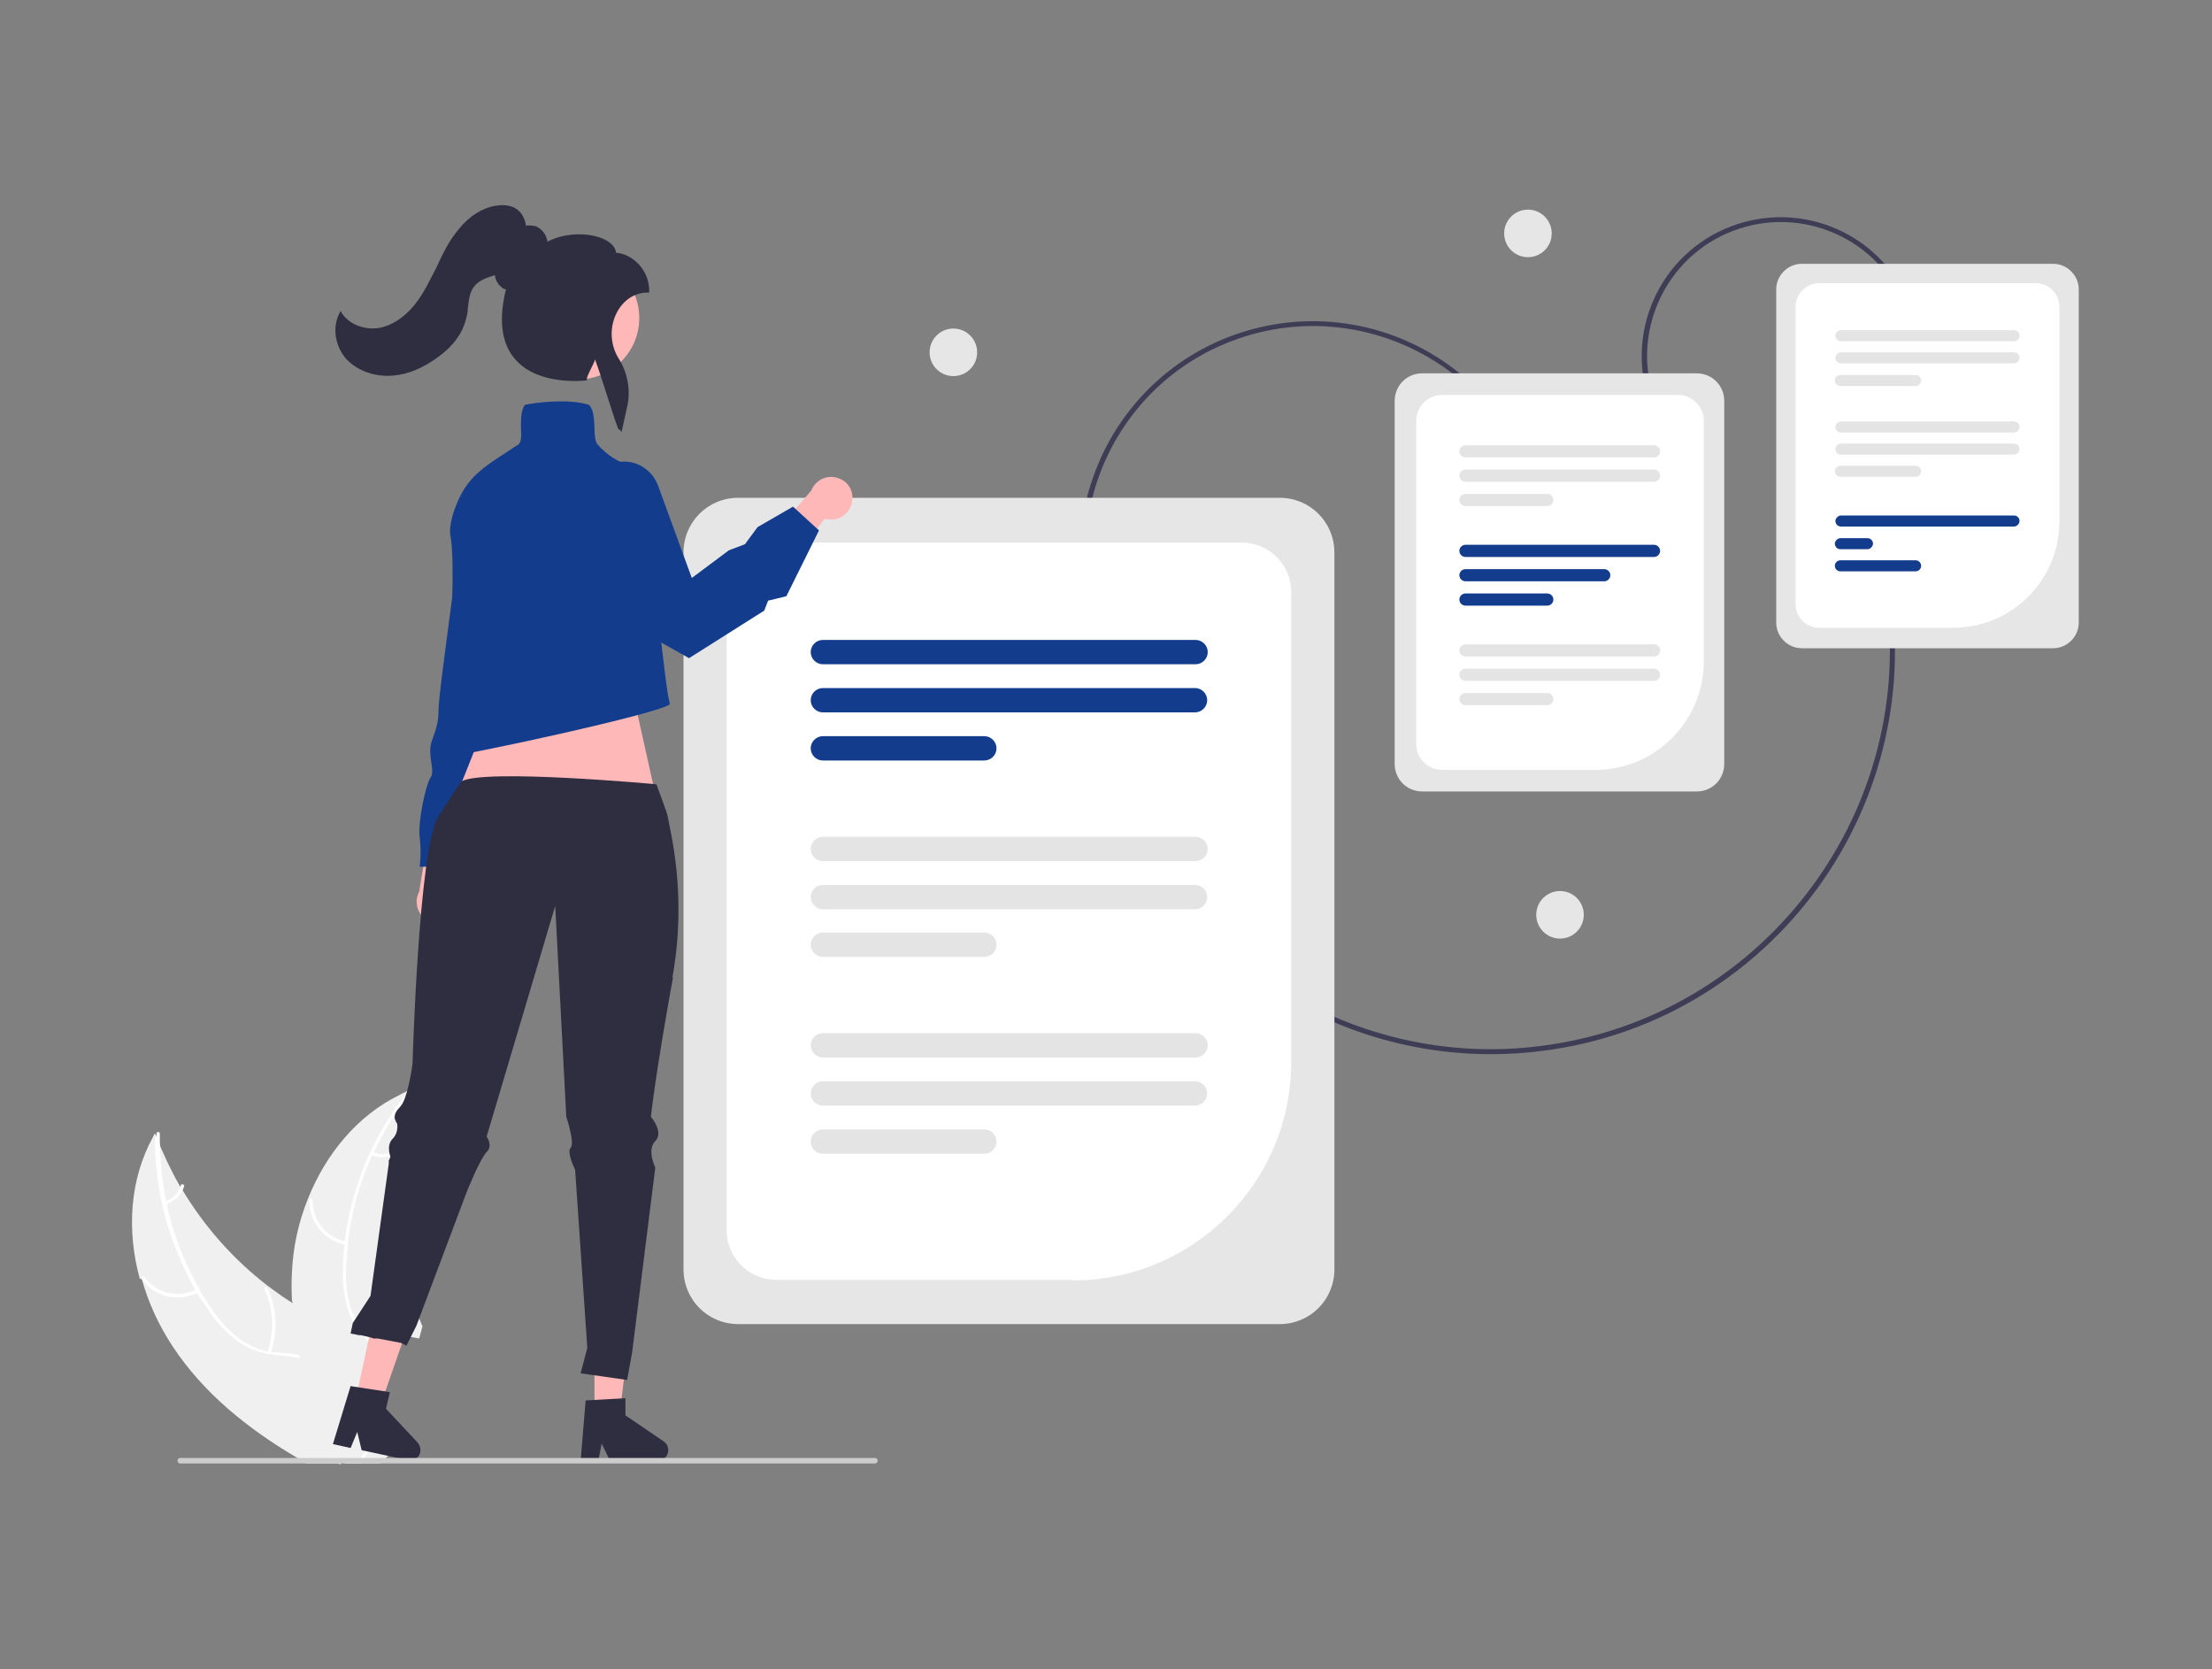<?xml version="1.0" encoding="UTF-8"?>
<svg id="_レイヤー_1" data-name="レイヤー 1" xmlns="http://www.w3.org/2000/svg" version="1.1" viewBox="0 0 400 301.8">
  <rect x="0" y="0" width="400" height="301.8" fill="#808080" stroke="none"/>
  <defs>
    <style>
      .cls-1 {
        fill: #ffb8b8;
      }

      .cls-1, .cls-2, .cls-3, .cls-4, .cls-5, .cls-6, .cls-7, .cls-8, .cls-9 {
        stroke-width: 0px;
      }

      .cls-2 {
        fill: #3f3d56;
      }

      .cls-3 {
        fill: #f0f0f0;
      }

      .cls-4 {
        fill: #e4e4e4;
      }

      .cls-5 {
        fill: #143c8d;
      }

      .cls-6 {
        fill: #2f2e41;
      }

      .cls-7 {
        fill: #ccc;
      }

      .cls-8 {
        fill: #fff;
      }

      .cls-9 {
        fill: #e6e6e6;
      }
    </style>
  </defs>
  <path class="cls-2" d="M269.6,190.6c-36.2,0-67.7-27-72.3-63.8h.9c4.6,36.2,35.7,62.9,71.4,62.9,3,0,6.1-.2,9.1-.6,39.4-5,67.4-41.1,62.5-80.5h.9c5,39.8-23.3,76.4-63.2,81.4-3,.4-6.1.6-9.2.6Z"/>
  <path class="cls-2" d="M298.5,73.3c-4.9-13,1.6-27.5,14.6-32.4,13-4.9,27.5,1.6,32.4,14.6l-.8.3c-4.7-12.5-18.7-18.8-31.2-14.1-12.5,4.7-18.8,18.7-14.1,31.2l-.8.3Z"/>
  <path class="cls-9" d="M371.3,117.2h-45.5c-2.5,0-4.6-2.1-4.6-4.6v-60.3c0-2.5,2.1-4.6,4.6-4.6h45.5c2.5,0,4.6,2.1,4.6,4.6v60.3c0,2.5-2.1,4.6-4.6,4.6Z"/>
  <path class="cls-8" d="M353.2,113.5h-24.2c-2.4,0-4.3-1.9-4.3-4.3v-53.7c0-2.4,1.9-4.3,4.3-4.3h39.1c2.4,0,4.3,1.9,4.3,4.3v38.8c0,10.6-8.6,19.2-19.2,19.2Z"/>
  <path class="cls-4" d="M364.2,78.2h-31.3c-.6,0-1-.5-1-1s.5-1,1-1h31.3c.6,0,1,.5,1,1s-.5,1-1,1Z"/>
  <path class="cls-4" d="M364.2,82.2h-31.3c-.6,0-1-.5-1-1,0-.6.5-1,1-1h31.3c.6,0,1,.5,1,1s-.5,1-1,1h0Z"/>
  <path class="cls-4" d="M346.4,86.2h-13.6c-.6,0-1-.5-1-1s.5-1,1-1h13.6c.6,0,1,.5,1,1,0,.6-.5,1-1,1h0Z"/>
  <path class="cls-4" d="M364.2,61.7h-31.3c-.6,0-1-.5-1-1,0-.6.5-1,1-1h31.3c.6,0,1,.5,1,1,0,.6-.5,1-1,1h0Z"/>
  <path class="cls-4" d="M364.2,65.7h-31.3c-.6,0-1-.5-1-1,0-.6.5-1,1-1h31.3c.6,0,1,.5,1,1s-.5,1-1,1h0Z"/>
  <path class="cls-4" d="M346.4,69.8h-13.6c-.6,0-1-.5-1-1,0-.6.5-1,1-1h13.6c.6,0,1,.5,1,1,0,.6-.5,1-1,1Z"/>
  <path class="cls-5" d="M364.2,95.2h-31.3c-.6,0-1-.5-1-1s.5-1,1-1h31.3c.6,0,1,.5,1,1s-.5,1-1,1Z"/>
  <path class="cls-5" d="M337.7,99.3h-4.9c-.6,0-1-.5-1-1s.5-1,1-1h4.9c.6,0,1,.5,1,1s-.5,1-1,1h0Z"/>
  <path class="cls-5" d="M346.4,103.3h-13.6c-.6,0-1-.5-1-1,0-.6.5-1,1-1h13.6c.6,0,1,.5,1,1,0,.6-.5,1-1,1Z"/>
  <path class="cls-2" d="M198,115.1c-8.2-21.8,2.8-46.1,24.5-54.3,21.8-8.2,46,2.7,54.3,24.5l-.8.3c-8-21.3-31.8-32-53.1-24-21.3,8-32,31.8-24,53.1,0,0,0,0,0,0l-.8.3Z"/>
  <circle class="cls-9" cx="276.3" cy="42.2" r="4.3"/>
  <circle class="cls-9" cx="282.1" cy="165.4" r="4.3"/>
  <circle class="cls-9" cx="172.4" cy="63.7" r="4.3"/>
  <path class="cls-9" d="M231.4,239.4h-97.9c-5.5,0-9.9-4.4-9.9-9.9V99.9c0-5.5,4.4-9.9,9.9-9.9h97.9c5.5,0,9.9,4.4,9.9,9.9v129.6c0,5.5-4.4,9.9-9.9,9.9Z"/>
  <path class="cls-8" d="M194,231.4h-53.6c-5,0-9-4-9-9v-115.3c0-5,4-9,9-9h84.1c5,0,9,4,9,9v84.9c0,21.8-17.7,39.5-39.5,39.5Z"/>
  <path class="cls-5" d="M216.1,120.1h-67.3c-1.2,0-2.2-1-2.2-2.2s1-2.2,2.2-2.2h67.4c1.2,0,2.2,1,2.2,2.2,0,1.2-1,2.2-2.2,2.2h0Z"/>
  <path class="cls-5" d="M216.1,128.8h-67.3c-1.2,0-2.2-1-2.2-2.2s1-2.2,2.2-2.2h67.3c1.2,0,2.2,1,2.2,2.2s-1,2.2-2.2,2.2Z"/>
  <path class="cls-5" d="M178,137.5h-29.2c-1.2,0-2.2-1-2.2-2.2s1-2.2,2.2-2.2h29.2c1.2,0,2.2,1,2.2,2.2s-1,2.2-2.2,2.2h0Z"/>
  <path class="cls-4" d="M216.1,155.7h-67.3c-1.2,0-2.2-1-2.2-2.2s1-2.2,2.2-2.2h67.4c1.2,0,2.2,1,2.2,2.2,0,1.2-1,2.2-2.2,2.2h0Z"/>
  <path class="cls-4" d="M216.1,164.4h-67.3c-1.2,0-2.2-1-2.2-2.2s1-2.2,2.2-2.2h67.3c1.2,0,2.2,1,2.2,2.2s-1,2.2-2.2,2.2Z"/>
  <path class="cls-4" d="M178,173h-29.2c-1.2,0-2.2-1-2.2-2.2s1-2.2,2.2-2.2h29.2c1.2,0,2.2,1,2.2,2.2s-1,2.2-2.2,2.2h0Z"/>
  <path class="cls-4" d="M216.1,191.2h-67.3c-1.2,0-2.2-1-2.2-2.2,0-1.2,1-2.2,2.2-2.2h67.4c1.2,0,2.2,1,2.2,2.2,0,1.2-1,2.2-2.2,2.2h0Z"/>
  <path class="cls-4" d="M216.1,199.9h-67.3c-1.2,0-2.2-1-2.2-2.2s1-2.2,2.2-2.2h67.3c1.2,0,2.2,1,2.2,2.2s-1,2.2-2.2,2.2Z"/>
  <path class="cls-4" d="M178,208.6h-29.2c-1.2,0-2.2-1-2.2-2.2,0-1.2,1-2.2,2.2-2.2h29.2c1.2,0,2.2,1,2.2,2.2,0,1.2-1,2.2-2.2,2.2Z"/>
  <path class="cls-9" d="M306.8,143.1h-49.6c-2.8,0-5-2.2-5-5v-65.6c0-2.8,2.2-5,5-5h49.6c2.8,0,5,2.2,5,5v65.6c0,2.8-2.2,5-5,5Z"/>
  <path class="cls-8" d="M288.5,139.2h-27.7c-2.6,0-4.7-2.1-4.7-4.7v-58.4c0-2.6,2.1-4.7,4.7-4.7h42.6c2.6,0,4.7,2.1,4.7,4.7v43.5c0,10.8-8.8,19.6-19.6,19.6Z"/>
  <path class="cls-4" d="M299.1,82.7h-34.1c-.6,0-1.1-.5-1.1-1.1s.5-1.1,1.1-1.1h34.1c.6,0,1.1.5,1.1,1.1s-.5,1.1-1.1,1.1h0Z"/>
  <path class="cls-4" d="M299.1,87.1h-34.1c-.6,0-1.1-.5-1.1-1.1,0-.6.5-1.1,1.1-1.1h34.1c.6,0,1.1.5,1.1,1.1,0,.6-.5,1.1-1.1,1.1Z"/>
  <path class="cls-4" d="M279.8,91.5h-14.8c-.6,0-1.1-.5-1.1-1.1,0-.6.5-1.1,1.1-1.1h14.8c.6,0,1.1.5,1.1,1.1,0,.6-.5,1.1-1.1,1.1Z"/>
  <path class="cls-5" d="M299.1,100.7h-34.1c-.6,0-1.1-.5-1.1-1.1s.5-1.1,1.1-1.1h34.1c.6,0,1.1.5,1.1,1.1s-.5,1.1-1.1,1.1h0Z"/>
  <path class="cls-5" d="M290.1,105.1h-25.1c-.6,0-1.1-.5-1.1-1.1,0-.6.5-1.1,1.1-1.1h25.1c.6,0,1.1.5,1.1,1.1,0,.6-.5,1.1-1.1,1.1Z"/>
  <path class="cls-5" d="M279.8,109.5h-14.8c-.6,0-1.1-.5-1.1-1.1,0-.6.5-1.1,1.1-1.1h14.8c.6,0,1.1.5,1.1,1.1,0,.6-.5,1.1-1.1,1.1Z"/>
  <path class="cls-4" d="M299.1,118.7h-34.1c-.6,0-1.1-.5-1.1-1.1s.5-1.1,1.1-1.1h34.1c.6,0,1.1.5,1.1,1.1s-.5,1.1-1.1,1.1h0Z"/>
  <path class="cls-4" d="M299.1,123.1h-34.1c-.6,0-1.1-.5-1.1-1.1,0-.6.5-1.1,1.1-1.1h34.1c.6,0,1.1.5,1.1,1.1,0,.6-.5,1.1-1.1,1.1Z"/>
  <path class="cls-4" d="M279.8,127.5h-14.8c-.6,0-1.1-.5-1.1-1.1,0-.6.5-1.1,1.1-1.1h14.8c.6,0,1.1.5,1.1,1.1,0,.6-.5,1.1-1.1,1.1Z"/>
  <path class="cls-1" d="M82.1,165.7c1.4-1.6,1.3-4-.2-5.4-.2-.2-.3-.3-.5-.4l3.1-13.3-6.7,2.4-2,12.2c-1,1.9-.3,4.2,1.5,5.2,1.6.9,3.5.5,4.7-.8h0Z"/>
  <path class="cls-5" d="M98.1,110.1l-2.7,6.9s1.1,6.9-.8,8.4-1.1,1.5-1.1,2.7c-.1,1.7-1,3.2-2.3,4.2-1.5,1.1-8.4,24.4-8.4,24.4h-6.9c.2-1.8.2-3.6,0-5.3-.4-2.7,1.1-9.5,1.9-10.7s0-2.7,0-5,1.5-3.4,1.5-7.3,4.6-33.6,4.2-37,3.8-6.5,3.8-6.5h3.8l6.9,25.2Z"/>
  <polygon class="cls-1" points="114.3 124.7 120.6 153 79.9 150.5 91 122.6 114.3 124.7"/>
  <path class="cls-3" d="M25.6,231.1c1.2,4.4,3.1,8.5,5.6,12.3,5.6,8.5,13.6,14.9,22.4,20.1.6.4,1.2.7,1.8,1.1h6.2l.2-.5h0s.3-.6.3-.6h0c0,0,0,0,0,0l.2,1.1h3c.3-.4.5-.7.7-1.1.4-.5.7-1.1,1-1.6.6-.9,1.1-1.9,1.5-2.9,0-.1,0-.2.1-.3l-.2-.2.8-3.7-1.7-.3,1.8-5.7c0-.2-.1-.4-.2-.6-1-2.6-3-4.6-5.3-6.2-2.4-1.7-5.1-3.1-7.7-4.5-1.2-.7-2.4-1.4-3.5-2.1h0c-1.5-.9-2.9-2-4.3-3,0,0,0,0,0,0,0,0,0,0,0,0-6.2-4.8-11.4-10.7-15.4-17.4,0,0,0,0,0,0h0c-.1-.2-.3-.4-.4-.6h0c-1.6-2.8-3-5.8-4.2-8.8h0c0-.2-.2-.5-.3-.7-.1.2-.2.4-.3.6,0,0,0,0,0,0h0c-4.3,7.8-4.8,17.1-2.4,25.8Z"/>
  <path class="cls-8" d="M28,205.3c0,4.1.4,8.3,1.3,12.3.4,1.9.9,3.7,1.5,5.5,1.2,3.5,2.7,6.9,4.5,10.1.1.2.2.3.3.5h0c.8,1.3,1.7,2.6,2.6,3.9,1.4,2,3.1,3.7,5.1,5.1,1.6,1.1,3.4,1.8,5.4,2.1.4,0,.7.1,1.1.2,1.5.2,3,.2,4.5.6.7.1,1.5.4,2.2.7,2.4,1.1,3.7,3.4,4.3,5.9.1.4.2.9.2,1.3.5,3.3,0,6.8.2,10.1,0,.4,0,.7.1,1.1h.3l.2-.5h0c0-.2,0-.4,0-.6-.1-1.6-.1-3.3,0-4.9,0-.7,0-1.5,0-2.2,0-.6,0-1.2,0-1.8h0c0-.4,0-.7-.1-1.1-.1-1.1-.4-2.2-.8-3.2-.8-2.2-2.5-3.9-4.6-4.8-.7-.2-1.3-.4-2-.6-1.5-.3-3.1-.4-4.6-.5-.2,0-.3,0-.5,0-.2,0-.4,0-.6-.1-2-.4-3.8-1.2-5.4-2.4-1.9-1.5-3.6-3.3-4.9-5.3-.7-1.1-1.4-2.1-2.1-3.2,0,0,0,0,0,0h0c0,0,0-.1,0-.2h0c-2.8-4.8-4.8-9.9-6-15.3,0-.2,0-.4-.1-.6-.8-3.9-1.2-7.9-1.2-11.8h0c0-.2,0-.4,0-.6,0-.4-.6-.5-.6,0,0,.2,0,.4,0,.6,0,0,0,0,0,0h0Z"/>
  <path class="cls-8" d="M35.8,233.7c-3.5,1.8-7.8.8-10.2-2.4-.2-.3.2-.7.5-.4,2.2,3,6.2,3.9,9.5,2.2.3-.2.6.4.2.6Z"/>
  <path class="cls-8" d="M48.4,244.4c1.2-3.7,1.1-7.8-.6-11.3-.2-.4.4-.6.6-.2,1.7,3.7,1.9,7.9.5,11.8-.1.4-.7.1-.6-.2h0Z"/>
  <path class="cls-8" d="M29.6,217.3c1.5-.4,2.7-1.5,3.1-3,.1-.4.7-.1.6.2-.5,1.6-1.8,2.8-3.5,3.3-.2,0-.3,0-.4-.2,0-.2,0-.3.2-.4h0Z"/>
  <path class="cls-3" d="M52.9,235.4h0c.1,3.2.5,6.4,1.2,9.5h0c0,.2,0,.4.1.6,1.1,4.8,2.6,9.6,4.5,14.2.5,1.3,1.1,2.6,1.7,3.8.2.4.3.7.5,1.1h.7l.2-.5h0s.3-.6.3-.6h0c0,0,0,0,0,0l.2,1.1h6.4l1.2-1.1,1.8-1.6-2.5-2.8-.4-.5h0c0,0-.2-.3-.2-.3l.8-3.7-1.7-.3,1.8-5.7.9-2.7.2-.7,1.3-3.9,3.9.7.6-2.2c-1.2-2.7-2.1-5.4-2.9-8.2,0,0,0,0,0,0-2-7.6-2.6-15.5-1.8-23.3h0c0-.3,0-.5,0-.8h0c.4-3.2,1-6.4,1.9-9.6,0-.2.1-.5.2-.7-.2,0-.4.2-.6.3h0s0,0,0,0c-.3.1-.7.3-1,.5-7.6,3.7-13.3,10.7-16.5,18.7,0,0,0,0,0,0-1.7,4.2-2.7,8.7-2.9,13.2-.1,1.7-.1,3.5,0,5.3Z"/>
  <path class="cls-8" d="M64.5,264.6h.7c.2-.4.5-.7.7-1.1.4-.5.8-1.1,1.2-1.6.4-.4.7-.9,1.1-1.3.4-.5.7-.9,1.1-1.4l-.4-.5c0,0-.1.2-.2.3-1.1,1.5-2.4,3-3.4,4.5-.2.3-.5.7-.7,1.1Z"/>
  <path class="cls-8" d="M74.1,197.7c-.1.1-.2.3-.3.5-.9,1.1-1.7,2.3-2.5,3.5-1.4,2.1-2.6,4.3-3.7,6.7,0,.2-.2.4-.3.5-2.3,5-3.8,10.4-4.4,15.9,0,0,0,.1,0,.2-.1,1.3-.2,2.6-.3,3.9-.1,2.4,0,4.9.7,7.2,0,.3.2.6.3.9.3.7.6,1.4,1,2.1.3.5.6.9,1,1.4.2.3.4.5.7.8.1.1.3.3.4.4.1.1.2.2.3.3,1.2,1.2,2.5,2.3,3.6,3.6l-.2.7c-1.1-1.3-2.4-2.4-3.6-3.6-.8-.7-1.5-1.5-2.1-2.4,0-.1-.2-.2-.2-.4-.4-.6-.8-1.2-1.1-1.9-.2-.3-.3-.7-.4-1-.7-2.3-1.1-4.7-1-7.2,0-1.6.1-3.1.3-4.7,0-.2,0-.4,0-.6.5-3.7,1.3-7.3,2.5-10.8,1.5-4.5,3.6-8.7,6.2-12.6.7-1.1,1.5-2.2,2.4-3.3.1-.1.2-.3.3-.4.2-.3.7.1.4.4Z"/>
  <path class="cls-8" d="M62.6,225.1c-3.9-.7-6.7-4.1-6.7-8.1,0-.2.1-.3.3-.3.2,0,.3.1.3.3,0,3.7,2.6,6.9,6.2,7.5.4,0,.2.6-.2.6h0Z"/>
  <path class="cls-8" d="M66.1,241.3c3.2-2.2,5.5-5.6,6.4-9.4,0-.4.7-.2.6.2-.9,4-3.3,7.4-6.7,9.7-.3.2-.6-.3-.3-.5h0Z"/>
  <path class="cls-8" d="M67.4,208.3c1.4.6,3,.4,4.3-.5.3-.2.6.3.3.5-1.4,1-3.2,1.2-4.8.6-.2,0-.3-.2-.2-.4,0-.2.2-.3.4-.2h0Z"/>
  <polygon class="cls-1" points="107.5 255.4 112.1 255.4 114.2 237.8 107.5 237.8 107.5 255.4"/>
  <path class="cls-6" d="M105.9,253.2l7.2-.4v3.1l6.9,4.7c.9.6,1.1,1.8.5,2.7-.4.5-1,.8-1.6.8h-8.6l-1.5-3.1-.6,3.1h-3.2l.9-10.9Z"/>
  <polygon class="cls-1" points="64.3 253.2 68.8 254.1 74.6 237.4 68 235.9 64.3 253.2"/>
  <path class="cls-6" d="M63.3,250.6l7.2,1.1-.7,3,5.7,6.1c.7.8.7,2,0,2.7-.5.4-1.1.6-1.7.5l-8.4-1.8-.8-3.3-1.2,2.9-3.2-.7,3.2-10.5Z"/>
  <path class="cls-7" d="M32.1,264.1c0,.3.2.5.5.5h125.6c.3,0,.5-.2.5-.5s-.2-.5-.5-.5H32.6c-.3,0-.5.2-.5.5h0Z"/>
  <path class="cls-6" d="M121.7,176.7c-3.2,17.6-4,25.2-4,25.2,0,0,2.4,2.8.8,4.4-1.6,1.6,0,4.8,0,4.8l-4.2,33.5-.9,4.9-8.4-1.2,1.2-4.6-2.2-32.2s-1.6-3.2-.8-4c.8-.8-.8-5.6-.8-5.6l-2-38.1-12.4,41.7s1.2,1.6,0,2.8c-1.2,1.2-3.6,7.2-3.6,7.2l-9.1,24.2-1.8,3.6-1-.5-4.2-.8h-.8c0-.1-1.4-.4-1.4-.4l-.9-.2h-.3c0,0-1.5-.3-1.5-.3l.4-1.9,3.2-4.9,3.3-23.9v-.6c.1,0,.3-.7.3-.7,0,0-.8-2,.4-3.2.7-.7,1-1.8.8-2.8,0,0,0,0-.1-.1-.1-.2-.2-.4-.3-.7-.1-.5,0-1.2.8-2,.2-.2.4-.5.6-.8,1.2-2.3,1.8-7.2,1.8-7.2,0,0,1.1-38.7,4.6-44.6.2-.3,4-6.2,4.2-6.4,4-2.4,35.3.5,35.3.5,0,0,1.9,5.1,2,5.6.5,3,3.6,14.3.9,29.3Z"/>
  <path class="cls-1" d="M154.1,90.6c-.3,2.1-2.2,3.6-4.3,3.3-.2,0-.4,0-.7-.1l-8.1,11-2.4-6.7,8.1-9.4c.8-2,3-3,5-2.2,1.7.6,2.7,2.3,2.4,4.1h0Z"/>
  <path class="cls-5" d="M80.2,137.1c-.7,0-1.2-.1-1.3-.5-.2-.5.2-1.1.7-1.8.4-.5.6-1,.8-1.5.3-1.2,2.2-30.3,1.1-36.1-.3-1.3,0-3.1.7-5.1,2-5.6,4.7-7.3,10.1-10.8.4-.3.9-.6,1.4-.9.6-.4.6-1.7.5-3.1,0-1.5,0-3.1.7-4.1h0c0,0,0,0,0,0,1.8-.4,7.9-1.2,11.6,0h0s0,0,0,0c.9.9.9,2.5,1,4.1,0,1.3.1,2.6.6,3.1,3.7,4.2,8,4.1,8,4.1h.2s0,.2,0,.2c1.6,16.5,4.2,41.4,4.8,42.3,0,0,0,.2,0,.3-.8,1.5-38.2,9.6-41,9.6Z"/>
  <circle class="cls-1" cx="104.5" cy="57.5" r="11.1"/>
  <path class="cls-6" d="M111.9,77.7c-.5-.7-3.2-9.9-4.3-12.7-.1.6-1.5,2.9-1.5,3.6v.2s-.2,0-.2,0c-.3,0-8.5,1-12.7-3.8-2.5-2.8-3.1-7.1-1.7-12.7-.3,0-.5-.1-.7-.3-.7-.5-1.2-1.3-1.3-2.2h-.2c-1.2.4-2.5.8-3.4,1.8-1,1.1-1.1,2.6-1.3,4.1,0,.8-.2,1.5-.4,2.2-.6,2.4-2.2,4.6-4.9,6.6-2.7,2-5.5,3.2-8.2,3.4-3.2.3-6.3-.8-8.3-2.8-2.2-2.3-2.8-5.9-1.4-8.5l.2-.4.2.4c1.3,2,4,3.1,6.7,2.7,2.3-.4,4.6-1.9,6.4-4.1,1.7-2.1,2.8-4.5,4-6.8,1.1-2.4,2.3-4.9,4-6.9,1.9-2.4,4.3-3.9,6.7-4.3,1.8-.3,3.3,0,4.3,1,.7.7,1.1,1.7,1.2,2.6.6-.1,1.2,0,1.8.1,1.1.5,1.9,1.5,2.1,2.8,3.6-1.9,8.3-1.6,10.7-.2,1,.6,1.6,1.3,1.7,2.2,2.9.2,6,3,6,6.9v.3h-.3c-2.3,0-4.3,1.3-5.5,3.5-1.4,2.6-1.3,5.8.2,8.3,1.7,2.6,2.3,5.9,1.6,8.9l-1,4.5-.4-.5Z"/>
  <path class="cls-5" d="M124.6,119l-7.3-4.1c-12.7-8.8-15.8-15.8-16.2-20.1-.4-4.6,2-7.1,2.1-7.2h0s6.6-3.4,6.6-3.4c3.3-1.7,7.2-.4,8.9,2.9.1.2.2.5.3.7l6.1,16.7,6.7-5,2.9-1.1,2.3-3.1,6.4-3.7,4.7,4.3-5.9,11.9-3.3.8-.7,1.8h0s-13.6,8.6-13.6,8.6Z"/>
</svg>